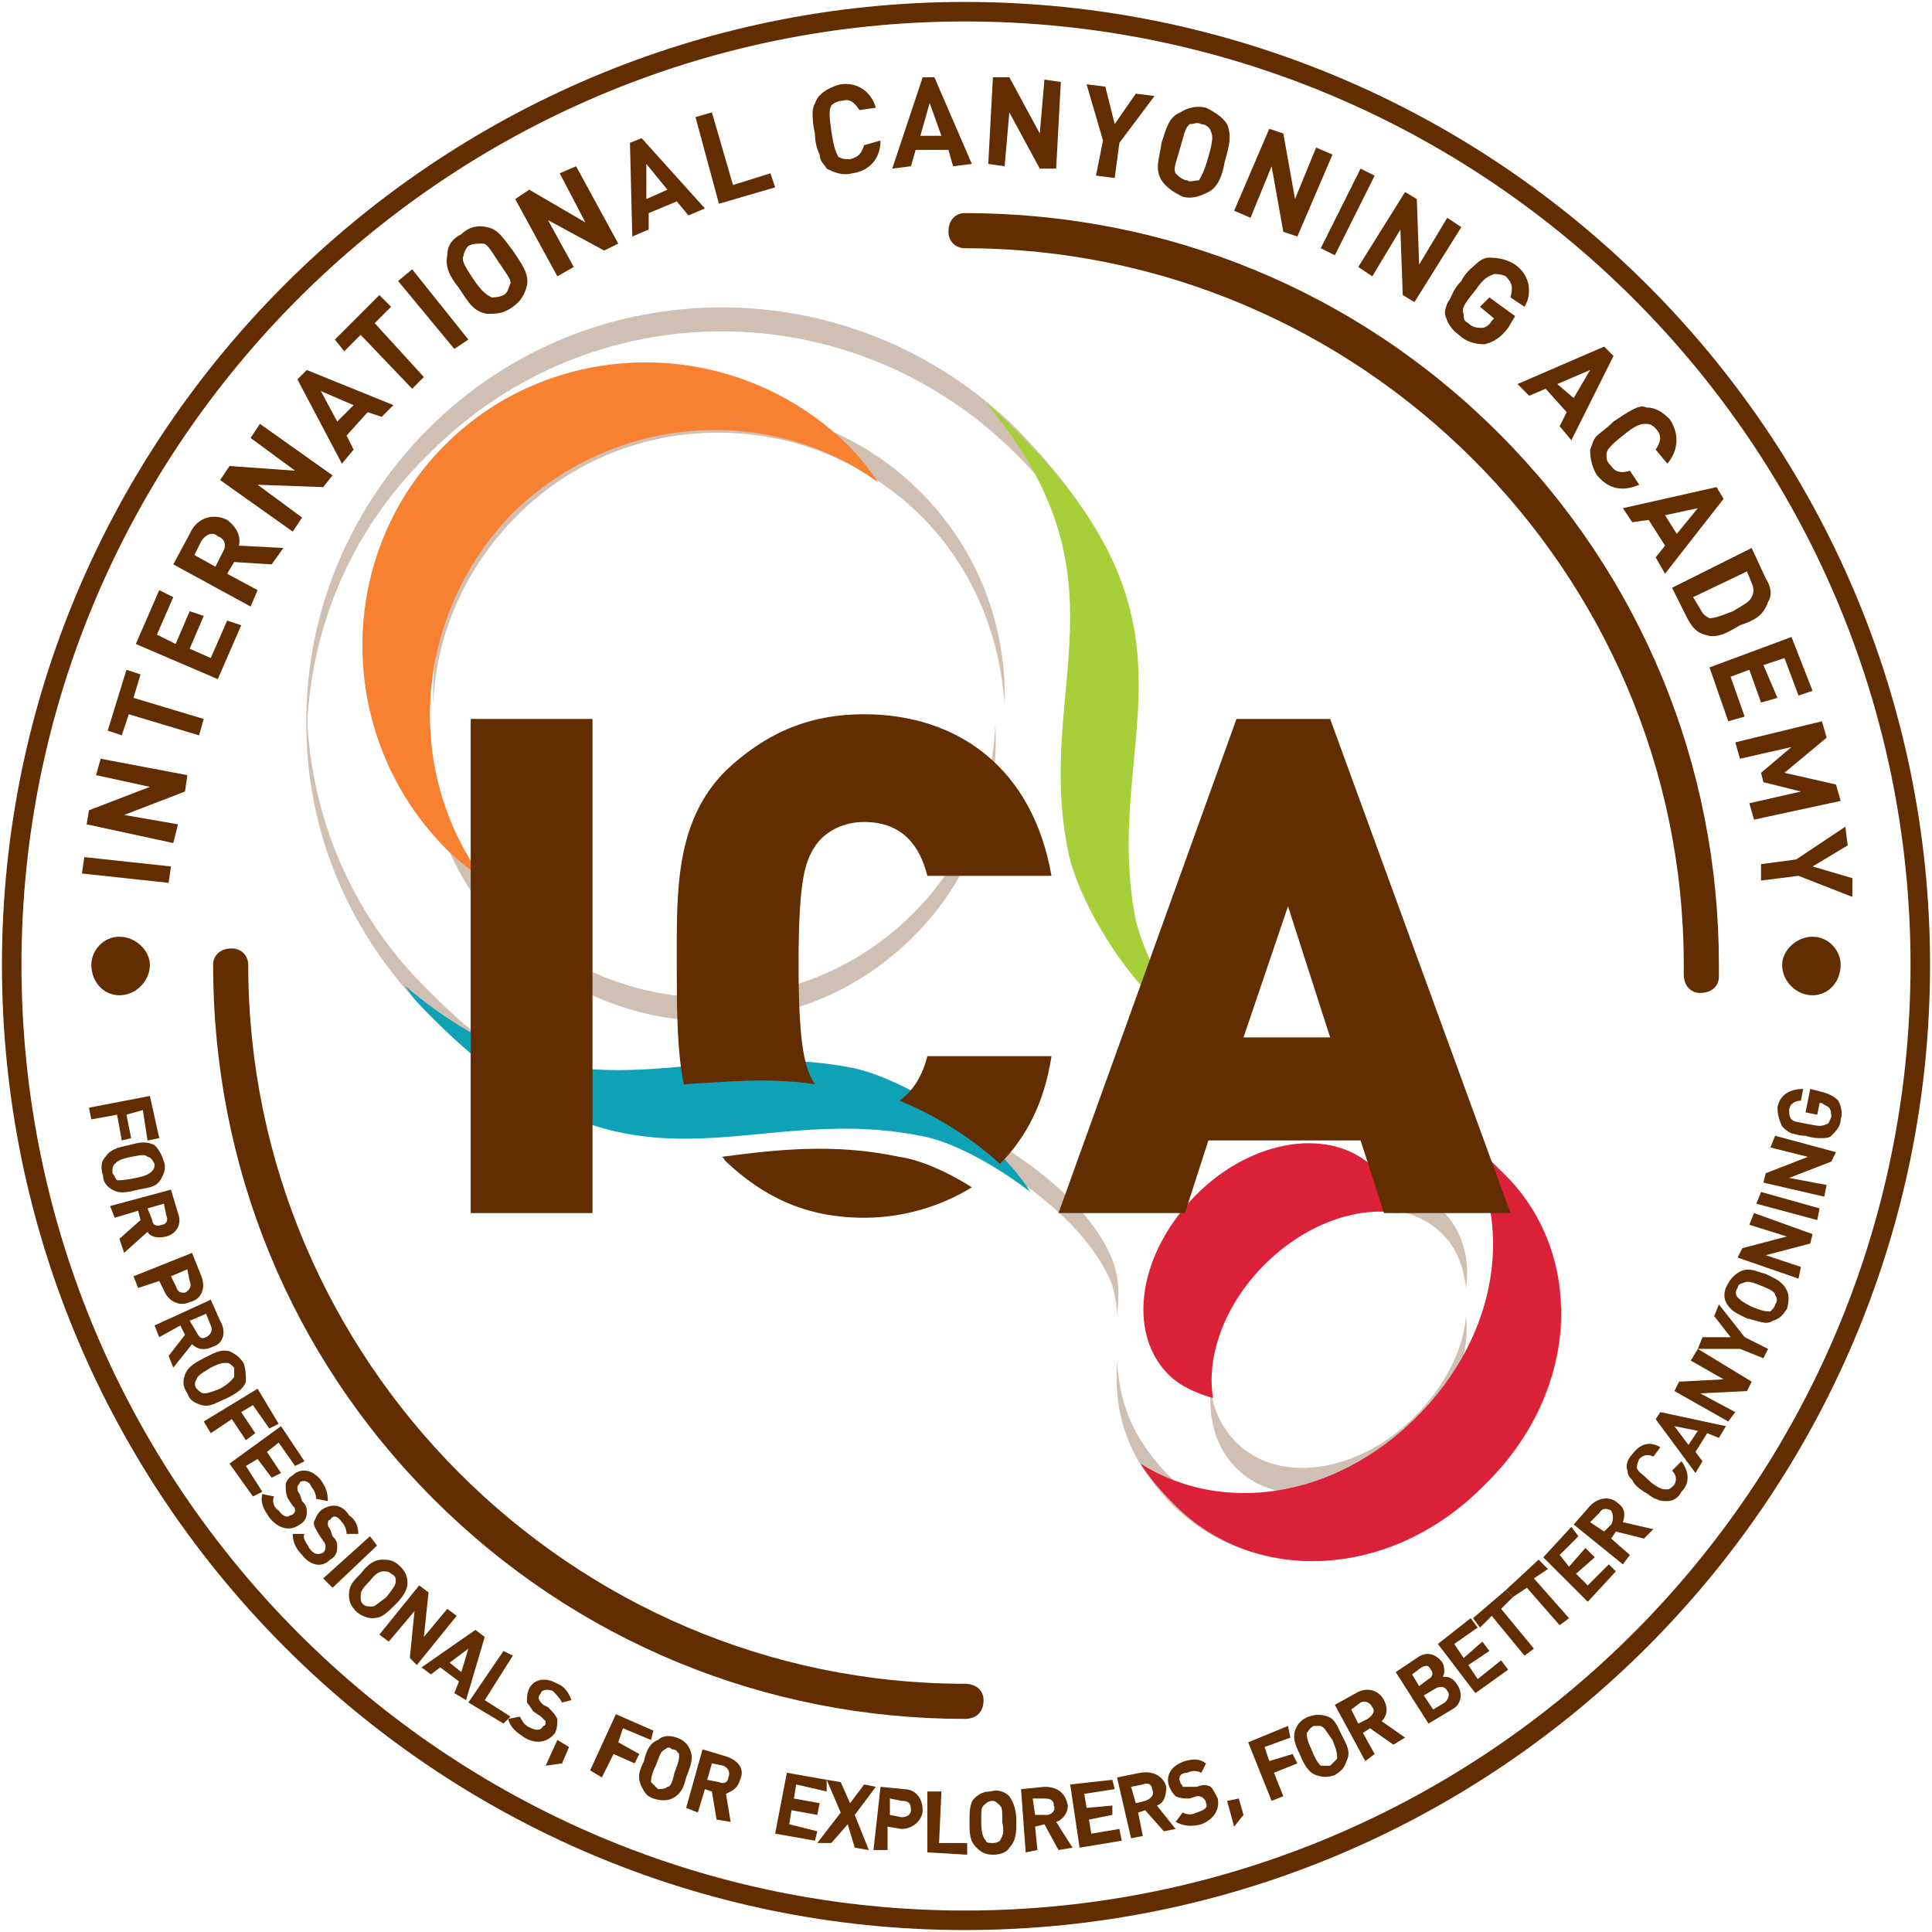 <svg xmlns:xlink="http://www.w3.org/1999/xlink" viewBox="0 0 825 825" style="shape-rendering:geometricPrecision; text-rendering:geometricPrecision; image-rendering:optimizeQuality; fill-rule:evenodd; clip-rule:evenodd" version="1.1" height="825px" width="825px" xml:space="preserve" xmlns="http://www.w3.org/2000/svg">
 <defs>
  <style type="text/css">
   
    .str0 {stroke:#612D01;stroke-width:8.334}
    .fil1 {fill:none;fill-rule:nonzero}
    .fil7 {fill:#0FA2B6;fill-rule:nonzero}
    .fil2 {fill:#612D01;fill-rule:nonzero}
    .fil6 {fill:#A7CF39;fill-rule:nonzero}
    .fil3 {fill:#D0C0B3;fill-rule:nonzero}
    .fil5 {fill:#DB2137;fill-rule:nonzero}
    .fil4 {fill:#F78130;fill-rule:nonzero}
    .fil0 {fill:white;fill-rule:nonzero}
   
  </style>
 </defs>
 <g id="Camada_x0020_1">
  <g id="_1566953006640">
   <g>
    <image height="202" width="186" y="364" x="481"></image>
   </g>
   <path d="M412 5c-224,0 -407,183 -407,407 0,225 183,408 407,408 225,0 408,-183 408,-408 0,-224 -183,-407 -408,-407z" class="fil0"></path>
   <path d="M412 5c-224,0 -407,183 -407,407 0,225 183,408 407,408 225,0 408,-183 408,-408 0,-224 -183,-407 -408,-407z" class="fil1 str0"></path>
   <path d="M121 234l-19 -1c1,-4 -1,-8 -5,-11 -6,-3 -13,-1 -16,6l-7 13 33 18 3 -7 -13 -7 3 -5 16 1 5 -7zm-28 -5c3,1 4,4 2,7l-3 6 -9 -5 3 -6c2,-3 5,-4 7,-2z" class="fil2"></path>
   <polygon points="142,203 111,181 107,187 126,201 98,199 94,205 125,227 129,221 110,207 138,208" class="fil2"></polygon>
   <path d="M168 173l-37 -15 -4 4 19 36 5 -6 -3 -6 9 -10 6 2 5 -5zm-17 0l-7 7 -7 -13 14 6z" class="fil2"></path>
   <polygon points="167,131 162,126 143,145 147,150 154,143 176,166 181,161 160,138" class="fil2"></polygon>
   <polygon points="200,145 176,115 170,120 194,149" class="fil2"></polygon>
   <path d="M219 107c-4,-5 -6,-9 -11,-10 -4,-1 -8,0 -11,3 -4,2 -6,5 -6,9 -1,5 1,9 5,14 4,6 6,10 12,11 4,0 7,0 11,-3 3,-2 5,-5 6,-9 1,-5 -2,-9 -6,-15zm-6 5c4,6 5,7 5,9 -1,2 -1,4 -3,5 -2,1 -4,1 -5,1 -2,-1 -4,-2 -8,-8 -4,-6 -5,-8 -4,-10 0,-1 1,-3 2,-4 2,-1 4,-1 6,-1 2,0 3,2 7,8z" class="fil2"></path>
   <polygon points="264,104 246,71 239,74 250,95 226,81 220,85 238,118 245,114 234,94 258,107" class="fil2"></polygon>
   <path d="M301 89l-27 -30 -5 2 1 40 7 -3 0 -7 12 -5 5 6 7 -3zm-16 -8l-9 4 0 -15 9 11z" class="fil2"></path>
   <polygon points="331,80 329,74 313,79 304,48 297,50 307,87" class="fil2"></polygon>
   <path d="M376 60l-7 2c-1,3 -2,5 -6,6 -2,0 -3,0 -5,-1 -1,-2 -2,-4 -3,-11 -1,-7 -1,-9 0,-11 1,-1 3,-2 5,-2 3,-1 5,1 7,4l7 -1c-2,-7 -8,-11 -15,-10 -4,1 -8,3 -10,6 -1,2 -2,4 -2,6 0,2 0,5 1,9 0,4 1,7 2,9 0,3 2,4 3,6 4,2 7,3 11,2 7,-1 12,-6 12,-14z" class="fil2"></path>
   <path d="M415 70l-16 -37 -5 0 -13 39 8 -1 2 -7 14 0 2 7 8 -1zm-13 -12l-9 0 4 -14 5 14z" class="fil2"></path>
   <polygon points="451,72 453,35 446,34 444,57 431,33 424,33 422,70 429,71 431,48 444,72" class="fil2"></polygon>
   <polygon points="493,41 485,40 476,53 472,37 464,36 471,60 468,75 476,76 478,61" class="fil2"></polygon>
   <path d="M523 69c2,-7 3,-11 1,-16 -2,-3 -5,-5 -9,-7 -4,-1 -8,0 -11,2 -5,2 -6,7 -8,13 -1,7 -3,11 0,16 2,3 5,5 9,7 4,1 7,0 11,-2 4,-2 6,-7 7,-13zm-7 -2c-2,7 -3,8 -4,10 -2,0 -4,1 -5,0 -2,0 -4,-2 -5,-3 -1,-2 0,-4 2,-11 2,-7 2,-8 4,-10 2,0 3,-1 5,0 2,0 4,2 4,3 1,2 1,4 -1,11z" class="fil2"></path>
   <polygon points="554,101 569,66 562,63 553,85 548,57 542,55 527,90 534,93 543,71 548,99" class="fil2"></polygon>
   <polygon points="570,109 587,75 581,72 564,106" class="fil2"></polygon>
   <polygon points="604,129 624,97 618,93 606,113 605,85 600,82 580,114 586,118 598,98 599,126" class="fil2"></polygon>
   <path d="M644 140l3 -5 -11 -8 -4 4 6 5 -1 1c-1,2 -3,3 -4,3 -2,0 -4,0 -6,-2 -2,-1 -2,-2 -2,-4 -1,-2 0,-4 5,-10 4,-6 6,-6 8,-7 1,0 3,0 5,1 3,3 3,5 2,9l6 4c3,-5 3,-13 -4,-18 -3,-2 -7,-3 -11,-3 -2,0 -4,1 -6,3 -1,1 -4,3 -6,7 -3,3 -4,6 -5,8 -1,1 -2,4 -2,6 1,4 3,7 6,9 3,3 7,4 11,4 4,-1 7,-3 10,-7z" class="fil2"></path>
   <path d="M671 188l18 -36 -4 -4 -37 16 5 5 7 -3 9 10 -3 6 5 6zm1 -18l-7 -6 14 -6 -7 12z" class="fil2"></path>
   <path d="M700 207l-4 -6c-3,1 -6,1 -8,-2 -2,-2 -2,-3 -2,-5 0,-2 2,-4 7,-8 6,-5 8,-5 10,-5 2,0 3,1 4,2 3,3 2,6 0,9l5 6c5,-6 5,-13 1,-19 -3,-3 -6,-5 -10,-5 -2,-1 -4,0 -6,1 -2,1 -5,3 -8,5 -3,3 -6,5 -7,6 -2,2 -2,4 -3,6 0,4 1,8 3,11 5,6 11,7 18,4z" class="fil2"></path>
   <path d="M711 245l25 -32 -3 -5 -40 9 4 6 7 -1 7 11 -4 5 4 7zm5 -17l-5 -8 14 -3 -9 11z" class="fil2"></path>
   <path d="M743 267c6,-2 10,-4 12,-10 2,-3 1,-7 -1,-10l-6 -13 -34 17 6 12c2,4 4,7 8,8 5,2 10,-1 15,-4zm-3 -6c-5,2 -8,3 -10,3 -2,-1 -3,-2 -4,-4l-3 -5 23 -11 2 5c1,2 1,4 0,6 -1,2 -3,3 -8,6z" class="fil2"></path>
   <polygon points="738,308 745,306 739,289 747,286 752,300 759,298 753,284 762,281 768,297 774,295 765,272 730,285" class="fil2"></polygon>
   <polygon points="749,350 786,342 784,335 762,330 780,315 778,308 741,317 743,324 765,319 752,330 753,334 769,338 747,343" class="fil2"></polygon>
   <polygon points="791,383 791,375 774,370 789,361 788,353 767,367 752,369 752,376 768,374" class="fil2"></polygon>
   <path d="M786 412c0,7 -5,13 -12,13 -7,0 -13,-6 -13,-13 0,-6 6,-12 13,-12 7,0 12,6 12,12z" class="fil2"></path>
   <polygon points="108,639 112,637 105,626 110,623 116,631 120,629 114,620 119,616 126,626 130,624 120,609 98,625" class="fil2"></polygon>
   <path d="M128 651c2,-1 3,-3 3,-5 0,-2 0,-3 -2,-5l-1 -3c-1,-1 -1,-2 -1,-3 0,-1 1,-1 1,-2 1,-1 4,-1 5,2 1,1 2,3 2,5l5 1c0,-4 -1,-6 -3,-9 -4,-5 -9,-5 -12,-2 -2,1 -3,3 -3,4 0,2 0,4 1,6l2 3c1,1 1,1 1,2 0,1 -1,2 -2,2 -1,1 -3,1 -5,-2 -2,-1 -3,-4 -2,-6l-5 -1c-1,4 1,7 3,10 4,5 9,6 13,3z" class="fil2"></path>
   <path d="M141 666c2,-1 3,-3 3,-5 0,-2 0,-3 -2,-5l-1 -3c-1,-1 -1,-2 -1,-2 0,-1 0,-2 1,-2 1,-2 3,-2 5,1 1,1 2,3 2,5l5 0c0,-3 -1,-6 -4,-8 -3,-5 -8,-5 -12,-2 -2,2 -2,3 -3,5 0,2 1,3 2,5l2 3c1,1 1,2 1,2 0,1 0,2 -1,3 -2,1 -4,1 -6,-2 -1,-2 -3,-4 -2,-6l-5 0c0,3 1,6 4,9 3,4 8,6 12,2z" class="fil2"></path>
   <polygon points="142,678 161,660 158,656 138,674" class="fil2"></polygon>
   <path d="M169 685c3,-3 5,-6 5,-9 0,-3 -1,-5 -3,-7 -3,-3 -5,-3 -8,-3 -3,0 -6,2 -9,6 -3,3 -5,5 -5,9 0,3 1,5 3,7 2,2 5,3 7,3 4,0 6,-2 10,-6zm-4 -3c-4,3 -5,4 -6,4 -2,0 -3,0 -4,-1 -1,-1 -1,-2 -1,-3 0,-2 0,-3 4,-7 3,-4 5,-4 6,-4 1,0 2,0 3,1 2,1 2,2 2,3 0,2 -1,3 -4,7z" class="fil2"></path>
   <polygon points="178,711 195,690 191,687 181,699 183,680 179,677 162,698 166,701 177,688 175,708" class="fil2"></polygon>
   <path d="M199 726l8 -27 -4 -3 -23 16 4 3 4 -3 8 6 -2 5 5 3zm-2 -12l-5 -4 8 -6 -3 10z" class="fil2"></path>
   <polygon points="215,736 218,733 207,726 219,707 215,705 200,727" class="fil2"></polygon>
   <path d="M237 740c1,-2 1,-4 1,-6 -1,-2 -2,-3 -4,-5l-2 -1c-1,-1 -2,-2 -2,-3 0,0 0,-1 1,-2 0,-1 2,-2 5,-1 1,1 3,3 4,5l4 -1c-1,-3 -3,-6 -6,-7 -5,-3 -10,-2 -12,2 -1,2 -1,4 -1,6 1,1 2,3 3,4l3 2c1,1 1,1 2,2 0,1 0,2 -1,2 -1,2 -3,2 -5,1 -3,-1 -4,-3 -5,-5l-5 1c1,4 4,6 7,8 5,3 10,2 13,-2z" class="fil2"></path>
   <polygon points="240,753 243,746 238,743 233,754" class="fil2"></polygon>
   <polygon points="278,743 279,739 263,732 252,756 257,759 262,749 271,753 273,749 264,744 266,738" class="fil2"></polygon>
   <path d="M293 759c2,-5 3,-8 2,-11 -1,-3 -3,-5 -6,-6 -3,-1 -6,-1 -8,1 -3,1 -5,4 -6,9 -2,4 -3,7 -1,11 1,2 2,4 5,5 3,1 6,1 8,0 4,-2 5,-5 6,-9zm-5 -2c-1,5 -2,6 -3,6 -1,1 -3,1 -4,1 -1,-1 -2,-2 -3,-3 0,-1 0,-3 2,-7 2,-5 2,-6 4,-7 1,-1 2,-1 3,0 2,0 2,1 3,2 0,2 0,3 -2,8z" class="fil2"></path>
   <path d="M312 778l-2 -12c2,-1 5,-2 6,-6 2,-4 0,-8 -6,-10l-10 -3 -7 25 5 2 3 -10 3 1 2 12 6 1zm-1 -19c0,2 -2,3 -4,2l-5 -1 2 -7 5 1c2,1 3,3 2,5z" class="fil2"></path>
   <polygon points="348,786 349,782 337,779 338,773 349,775 350,770 339,768 340,762 353,765 353,760 336,757 331,783" class="fil2"></polygon>
   <polygon points="371,790 365,775 374,763 369,762 363,770 359,761 353,760 359,774 349,787 355,787 362,779 365,789" class="fil2"></polygon>
   <path d="M394 773c0,-5 -3,-9 -8,-9l-10 -1 -3 27 6 0 0 -10 6 1c5,0 9,-4 9,-8zm-5 0c0,2 -2,3 -4,3l-5 -1 0 -7 5 1c3,0 4,1 4,4z" class="fil2"></path>
   <polygon points="413,792 413,787 401,787 402,765 396,765 396,791" class="fil2"></polygon>
   <path d="M434 778c0,-5 -1,-8 -3,-11 -2,-2 -5,-3 -8,-2 -3,0 -5,1 -7,3 -2,2 -2,6 -2,10 0,5 0,8 3,11 2,2 4,3 7,3 3,0 6,-1 7,-3 3,-3 3,-7 3,-11zm-6 0c1,5 0,6 -1,8 0,0 -1,1 -3,1 -1,0 -3,0 -3,-1 -1,-1 -2,-3 -2,-8 0,-5 0,-6 1,-7 1,-1 2,-2 4,-2 1,0 2,1 3,2 1,1 1,2 1,7z" class="fil2"></path>
   <path d="M458 789l-7 -11c3,-1 5,-4 5,-7 -1,-5 -4,-8 -10,-8l-10 1 2 27 5 -1 -1 -10 4 -1 6 11 6 -1zm-8 -18c1,2 -1,4 -3,4l-5 0 -1 -7 5 0c3,0 4,1 4,3z" class="fil2"></path>
   <polygon points="479,786 478,781 466,783 465,777 475,775 475,771 464,772 463,766 476,764 475,760 457,762 461,789" class="fil2"></polygon>
   <path d="M502 781l-8 -10c3,-1 4,-4 4,-8 -1,-4 -5,-7 -11,-6l-10 2 6 26 5 -1 -2 -10 3 -1 8 9 5 -1zm-10 -17c1,2 0,4 -3,5l-4 1 -2 -7 5 -1c2,-1 4,0 4,2z" class="fil2"></path>
   <path d="M520 768c-1,-2 -2,-4 -3,-5 -2,-1 -3,-1 -6,0l-3 0c-1,0 -2,0 -3,0 0,-1 -1,-1 -1,-2 -1,-2 0,-4 3,-4 2,-1 4,-1 6,0l2 -4c-3,-2 -5,-2 -9,-1 -6,2 -8,6 -7,10 1,3 2,4 3,5 2,1 4,1 6,1l3 -1c1,0 2,0 3,1 0,0 1,1 1,2 1,2 -1,3 -4,4 -2,1 -4,1 -6,0l-3 4c4,2 7,2 11,1 5,-2 8,-6 7,-11z" class="fil2"></path>
   <polygon points="531,775 529,768 524,769 527,780" class="fil2"></polygon>
   <polygon points="551,742 550,737 533,744 543,769 548,767 544,757 554,753 552,749 542,752 540,746" class="fil2"></polygon>
   <path d="M573 741c-2,-4 -3,-7 -6,-8 -3,-1 -5,-1 -8,0 -3,1 -5,3 -6,6 -1,3 0,6 2,10 2,5 4,8 7,9 3,1 5,1 8,0 3,-2 4,-3 5,-6 2,-4 0,-7 -2,-11zm-4 2c2,5 2,6 2,8 -1,1 -2,2 -3,3 -1,0 -3,0 -4,0 -1,-1 -2,-2 -4,-7 -2,-4 -2,-6 -2,-7 1,-1 1,-2 3,-3 1,0 2,0 3,0 2,1 2,2 5,6z" class="fil2"></path>
   <path d="M600 742l-10 -7c2,-2 3,-5 1,-9 -2,-4 -7,-6 -12,-3l-9 5 13 24 4 -3 -5 -9 3 -2 10 7 5 -3zm-14 -13c1,1 1,3 -2,5l-4 2 -3 -6 4 -3c2,-1 4,0 5,2z" class="fil2"></path>
   <path d="M622 719c-2,-3 -4,-3 -6,-3 1,-1 1,-4 0,-6 -3,-4 -7,-5 -11,-2l-9 6 14 22 10 -6c4,-2 5,-7 2,-11zm-4 3c1,1 1,3 -1,5l-5 3 -4 -6 5 -3c2,-1 4,-1 5,1zm-7 -9c1,1 1,3 -1,4l-4 3 -3 -5 4 -3c2,-1 3,-1 4,1z" class="fil2"></path>
   <polygon points="644,713 641,709 631,717 627,711 636,705 633,701 625,708 621,702 631,695 628,691 614,702 630,723" class="fil2"></polygon>
   <polygon points="646,682 643,679 629,691 632,695 637,690 651,707 655,704 641,687" class="fil2"></polygon>
   <polygon points="661,670 657,666 643,679 646,682 652,678 666,694 670,691 655,674" class="fil2"></polygon>
   <polygon points="690,671 687,668 678,677 673,672 681,665 677,661 670,669 666,664 674,656 671,652 659,665 678,684" class="fil2"></polygon>
   <path d="M706 653l-13 -3c1,-3 1,-6 -2,-8 -3,-3 -8,-3 -12,1l-7 8 21 17 3 -4 -8 -7 2 -3 12 3 4 -4zm-18 -8c1,2 1,4 0,6l-3 3 -6 -4 4 -4c1,-2 3,-2 5,-1z" class="fil2"></path>
   <path d="M718 624l-4 4c2,2 2,4 1,6 -1,1 -2,2 -3,2 -2,0 -3,0 -7,-3 -4,-4 -5,-4 -6,-6 0,-1 0,-2 1,-4 2,-2 4,-2 6,-1l3 -4c-5,-3 -9,-1 -12,3 -2,2 -3,5 -2,7 0,2 1,3 2,4 1,2 2,3 5,5 2,1 4,3 5,3 2,1 3,1 5,1 3,0 5,-2 6,-4 4,-4 3,-9 0,-13z" class="fil2"></path>
   <path d="M737 609l-28 -6 -2 3 17 23 3 -5 -3 -4 5 -8 5 2 3 -5zm-12 2l-4 6 -6 -8 10 2z" class="fil2"></path>
   <polygon points="748,590 725,576 722,581 736,589 717,590 715,594 738,607 741,603 726,595 746,594" class="fil2"></polygon>
   <polygon points="734,557 732,562 739,571 727,571 725,576 743,576 753,580 755,576 745,571" class="fil2"></polygon>
   <path d="M754 544c-4,-1 -7,-3 -11,-1 -2,1 -4,3 -5,5 -2,3 -2,6 -1,8 2,4 5,5 9,7 5,1 8,3 11,1 3,-1 4,-2 6,-5 1,-3 1,-6 0,-8 -2,-4 -5,-5 -9,-7zm-2 5c5,2 6,3 6,4 1,1 1,3 0,4 0,1 -1,2 -2,3 -2,0 -3,0 -8,-2 -4,-2 -5,-3 -6,-4 -1,-1 -1,-3 0,-4 0,-1 1,-2 2,-2 2,-1 3,-1 8,1z" class="fil2"></path>
   <polygon points="774,527 749,518 747,523 763,528 744,533 742,537 768,546 769,541 754,536 773,531" class="fil2"></polygon>
   <polygon points="777,516 752,509 750,514 776,521" class="fil2"></polygon>
   <polygon points="784,492 758,485 756,490 772,494 754,501 753,505 779,511 780,506 764,503 782,496" class="fil2"></polygon>
   <path d="M777 466l-4 -1 -2 10 5 1 1 -5 1 0c1,1 2,1 3,2 1,1 1,3 1,4 -1,2 -1,3 -2,3 -2,1 -3,1 -8,0 -5,-1 -6,-1 -7,-2 -1,-1 -1,-3 -1,-4 0,-2 2,-4 5,-4l1 -5c-5,0 -10,2 -11,8 0,3 1,6 2,8 1,1 2,2 4,3 1,0 3,1 6,1 3,1 5,1 7,1 1,0 3,0 4,-1 2,-2 4,-4 4,-7 1,-3 0,-6 -1,-8 -2,-2 -4,-3 -8,-4z" class="fil2"></path>
   <path d="M726 424l0 0c-4,0 -7,-3 -7,-8l0 -1c0,-1 0,-2 0,-3 0,-168 -138,-306 -307,-306 -4,0 -7,-3 -7,-7 0,-5 3,-8 7,-8 86,0 167,33 228,94 61,61 94,142 94,227 0,1 0,2 0,3l0 2c0,4 -3,7 -8,7z" class="fil2"></path>
   <path d="M412 734c-85,0 -166,-33 -227,-94 -61,-61 -94,-142 -94,-228 0,-4 3,-7 8,-7 4,0 7,3 7,7 0,169 138,307 306,307 5,0 8,3 8,7 0,5 -3,8 -8,8z" class="fil2"></path>
   <path d="M183 194c69,-70 181,-70 251,0 40,40 50,72 51,103 1,-34 -6,-68 -51,-114 -70,-69 -182,-69 -251,0 -36,36 -54,84 -52,131 1,-44 18,-87 52,-120z" class="fil3"></path>
   <path d="M528 627c18,18 52,13 76,-12 16,-16 24,-36 22,-53 -1,14 -9,30 -22,43 -24,24 -58,29 -76,11 -6,-6 -10,-14 -11,-23 -1,13 2,25 11,34z" class="fil3"></path>
   <path d="M217 400c48,48 125,48 173,0 25,-25 37,-58 35,-91 -1,30 -13,59 -35,81 -48,48 -125,48 -173,0 -22,-22 -34,-51 -35,-81 -2,33 10,66 35,91z" class="fil3"></path>
   <path d="M616 517c-18,-18 -53,-13 -77,11 -16,16 -23,37 -22,54 2,-15 9,-30 22,-43 24,-25 59,-30 77,-12 6,6 9,14 10,23 2,-13 -2,-25 -10,-33z" class="fil3"></path>
   <path d="M393 210c-48,-48 -125,-48 -172,0 -25,25 -37,58 -36,91 1,-29 13,-58 36,-81 47,-47 124,-47 172,0 23,23 34,52 36,81 1,-33 -11,-66 -36,-91z" class="fil3"></path>
   <path d="M634 624c-41,41 -99,42 -134,7 -18,-18 -22,-34 -23,-50 -1,18 1,38 23,61 35,35 93,33 134,-8 24,-23 34,-52 33,-79 -2,24 -12,48 -33,69z" class="fil3"></path>
   <path d="M475 538c-12,-31 -60,-60 -83,-64 -77,-16 -124,35 -209,-51 -34,-33 -51,-77 -52,-120 -2,47 16,94 52,130 85,86 132,36 209,51 23,4 71,33 83,65 1,4 2,8 2,13 1,-9 1,-16 -2,-24z" class="fil3"></path>
   <path d="M219 219c43,-42 109,-47 156,-13 -4,-6 -8,-11 -13,-16 -48,-47 -125,-47 -172,0 -47,47 -47,124 0,172 5,5 10,9 16,13 -34,-47 -29,-113 13,-156z" class="fil4"></path>
   <path d="M597 518c-2,-7 -5,-14 -10,-19 -18,-18 -52,-13 -76,11 -25,25 -30,59 -12,77 5,5 12,8 19,10 -3,-18 5,-40 22,-57 17,-17 39,-25 57,-22z" class="fil5"></path>
   <path d="M456 363c4,21 26,60 53,77 -13,-17 -21,-35 -24,-47 -15,-76 35,-123 -50,-208 -5,-5 -9,-9 -14,-13 63,75 21,121 35,191z" class="fil6"></path>
   <path d="M364 456c-71,-14 -117,28 -191,-35 3,5 7,9 12,14 85,85 132,35 208,50 12,2 30,11 47,24 -17,-27 -56,-49 -76,-53z" class="fil7"></path>
   <path d="M642 501c-6,-6 -11,-11 -17,-14 22,35 15,83 -20,118 -35,35 -83,42 -118,20 4,6 8,11 14,17 34,35 93,33 133,-8 41,-40 43,-99 8,-133z" class="fil5"></path>
   <path d="M384 494c-28,-6 -53,-3 -76,0 1,0 1,1 2,2 16,15 34,24 59,24 17,0 33,-5 46,-13 -11,-7 -23,-12 -31,-13z" class="fil2"></path>
   <path d="M292 463c18,-1 36,-3 56,0 -4,-6 -7,-15 -7,-51 0,-38 3,-45 8,-52 4,-5 11,-9 20,-9 17,0 24,11 27,23l53 0c-8,-46 -40,-69 -80,-69 -25,0 -43,9 -59,24 -22,22 -21,52 -21,83 0,18 0,36 3,51z" class="fil2"></path>
   <path d="M550 387l-19 56 37 0 -18 -56zm41 131l-10 -31 -65 0 -10 31 -54 0 76 -211 40 0 77 211 -54 0z" class="fil2"></path>
   <polygon points="201,307 253,307 253,518 201,518" class="fil2"></polygon>
   <path d="M427 497c11,-11 19,-26 22,-46l-53 0c-2,8 -6,15 -12,19 13,5 30,15 43,27z" class="fil2"></path>
   <polygon points="115,610 119,608 110,593 87,607 90,612 99,606 105,615 109,612 103,603 108,600" class="fil2"></polygon>
   <polygon points="73,370 36,366 35,373 72,377" class="fil2"></polygon>
   <polygon points="80,331 43,324 41,331 64,336 38,346 37,352 74,360 76,352 53,348 79,338" class="fil2"></polygon>
   <polygon points="60,288 54,286 46,312 52,314 55,305 85,314 87,307 57,298" class="fil2"></polygon>
   <polygon points="103,267 97,265 90,281 81,277 87,263 81,261 75,275 67,271 74,255 68,252 58,275 93,290" class="fil2"></polygon>
   <path d="M64 412c0,7 -6,13 -13,13 -7,0 -12,-6 -12,-13 0,-6 5,-12 12,-12 7,0 13,6 13,12z" class="fil2"></path>
   <polygon points="63,487 68,486 64,468 38,473 39,478 50,476 52,487 56,486 54,476 61,474" class="fil2"></polygon>
   <path d="M59 508c5,-1 8,-1 10,-5 1,-2 2,-4 1,-7 -1,-3 -2,-5 -4,-7 -4,-2 -7,-1 -11,0 -5,1 -8,2 -10,5 -2,2 -2,5 -1,8 0,3 2,5 4,6 3,2 7,1 11,0zm-1 -5c-5,1 -6,1 -8,1 -1,-1 -1,-2 -2,-3 0,-2 0,-3 1,-4 1,-1 2,-2 7,-3 5,-1 6,-1 7,0 1,0 2,1 3,3 0,1 0,2 -1,3 -1,1 -2,2 -7,3z" class="fil2"></path>
   <path d="M53 535l10 -9c1,2 4,3 8,2 4,-1 7,-5 5,-10l-3 -10 -26 7 2 5 10 -3 1 4 -9 8 2 6zm16 -12c-2,1 -4,0 -4,-2l-2 -5 7 -2 1 5c1,2 0,4 -2,4z" class="fil2"></path>
   <path d="M81 556c5,-1 7,-6 5,-11l-4 -10 -25 10 2 5 9 -3 2 4c2,5 7,7 11,5zm-2 -4c-2,0 -3,0 -4,-3l-2 -4 7 -3 1 5c1,2 0,4 -2,5z" class="fil2"></path>
   <path d="M74 584l8 -10c2,2 5,3 9,1 4,-1 6,-6 3,-11l-4 -9 -24 11 2 5 9 -5 2 4 -7 9 2 5zm14 -13c-2,1 -3,0 -4,-2l-3 -5 7 -3 2 5c1,2 0,4 -2,5z" class="fil2"></path>
   <path d="M97 597c4,-2 7,-4 8,-7 0,-3 0,-5 -1,-8 -2,-3 -4,-4 -6,-5 -4,-1 -7,1 -11,3 -4,2 -7,4 -8,7 -1,3 -1,5 1,8 1,3 3,4 6,5 4,1 6,-1 11,-3zm-3 -4c-5,2 -6,2 -7,2 -1,0 -2,-1 -3,-2 -1,-1 -1,-3 0,-4 0,-1 1,-2 6,-5 4,-2 5,-2 7,-2 1,0 2,1 3,2 0,1 0,3 0,4 -1,1 -1,2 -6,5z" class="fil2"></path>
  </g>
 </g>
</svg>

